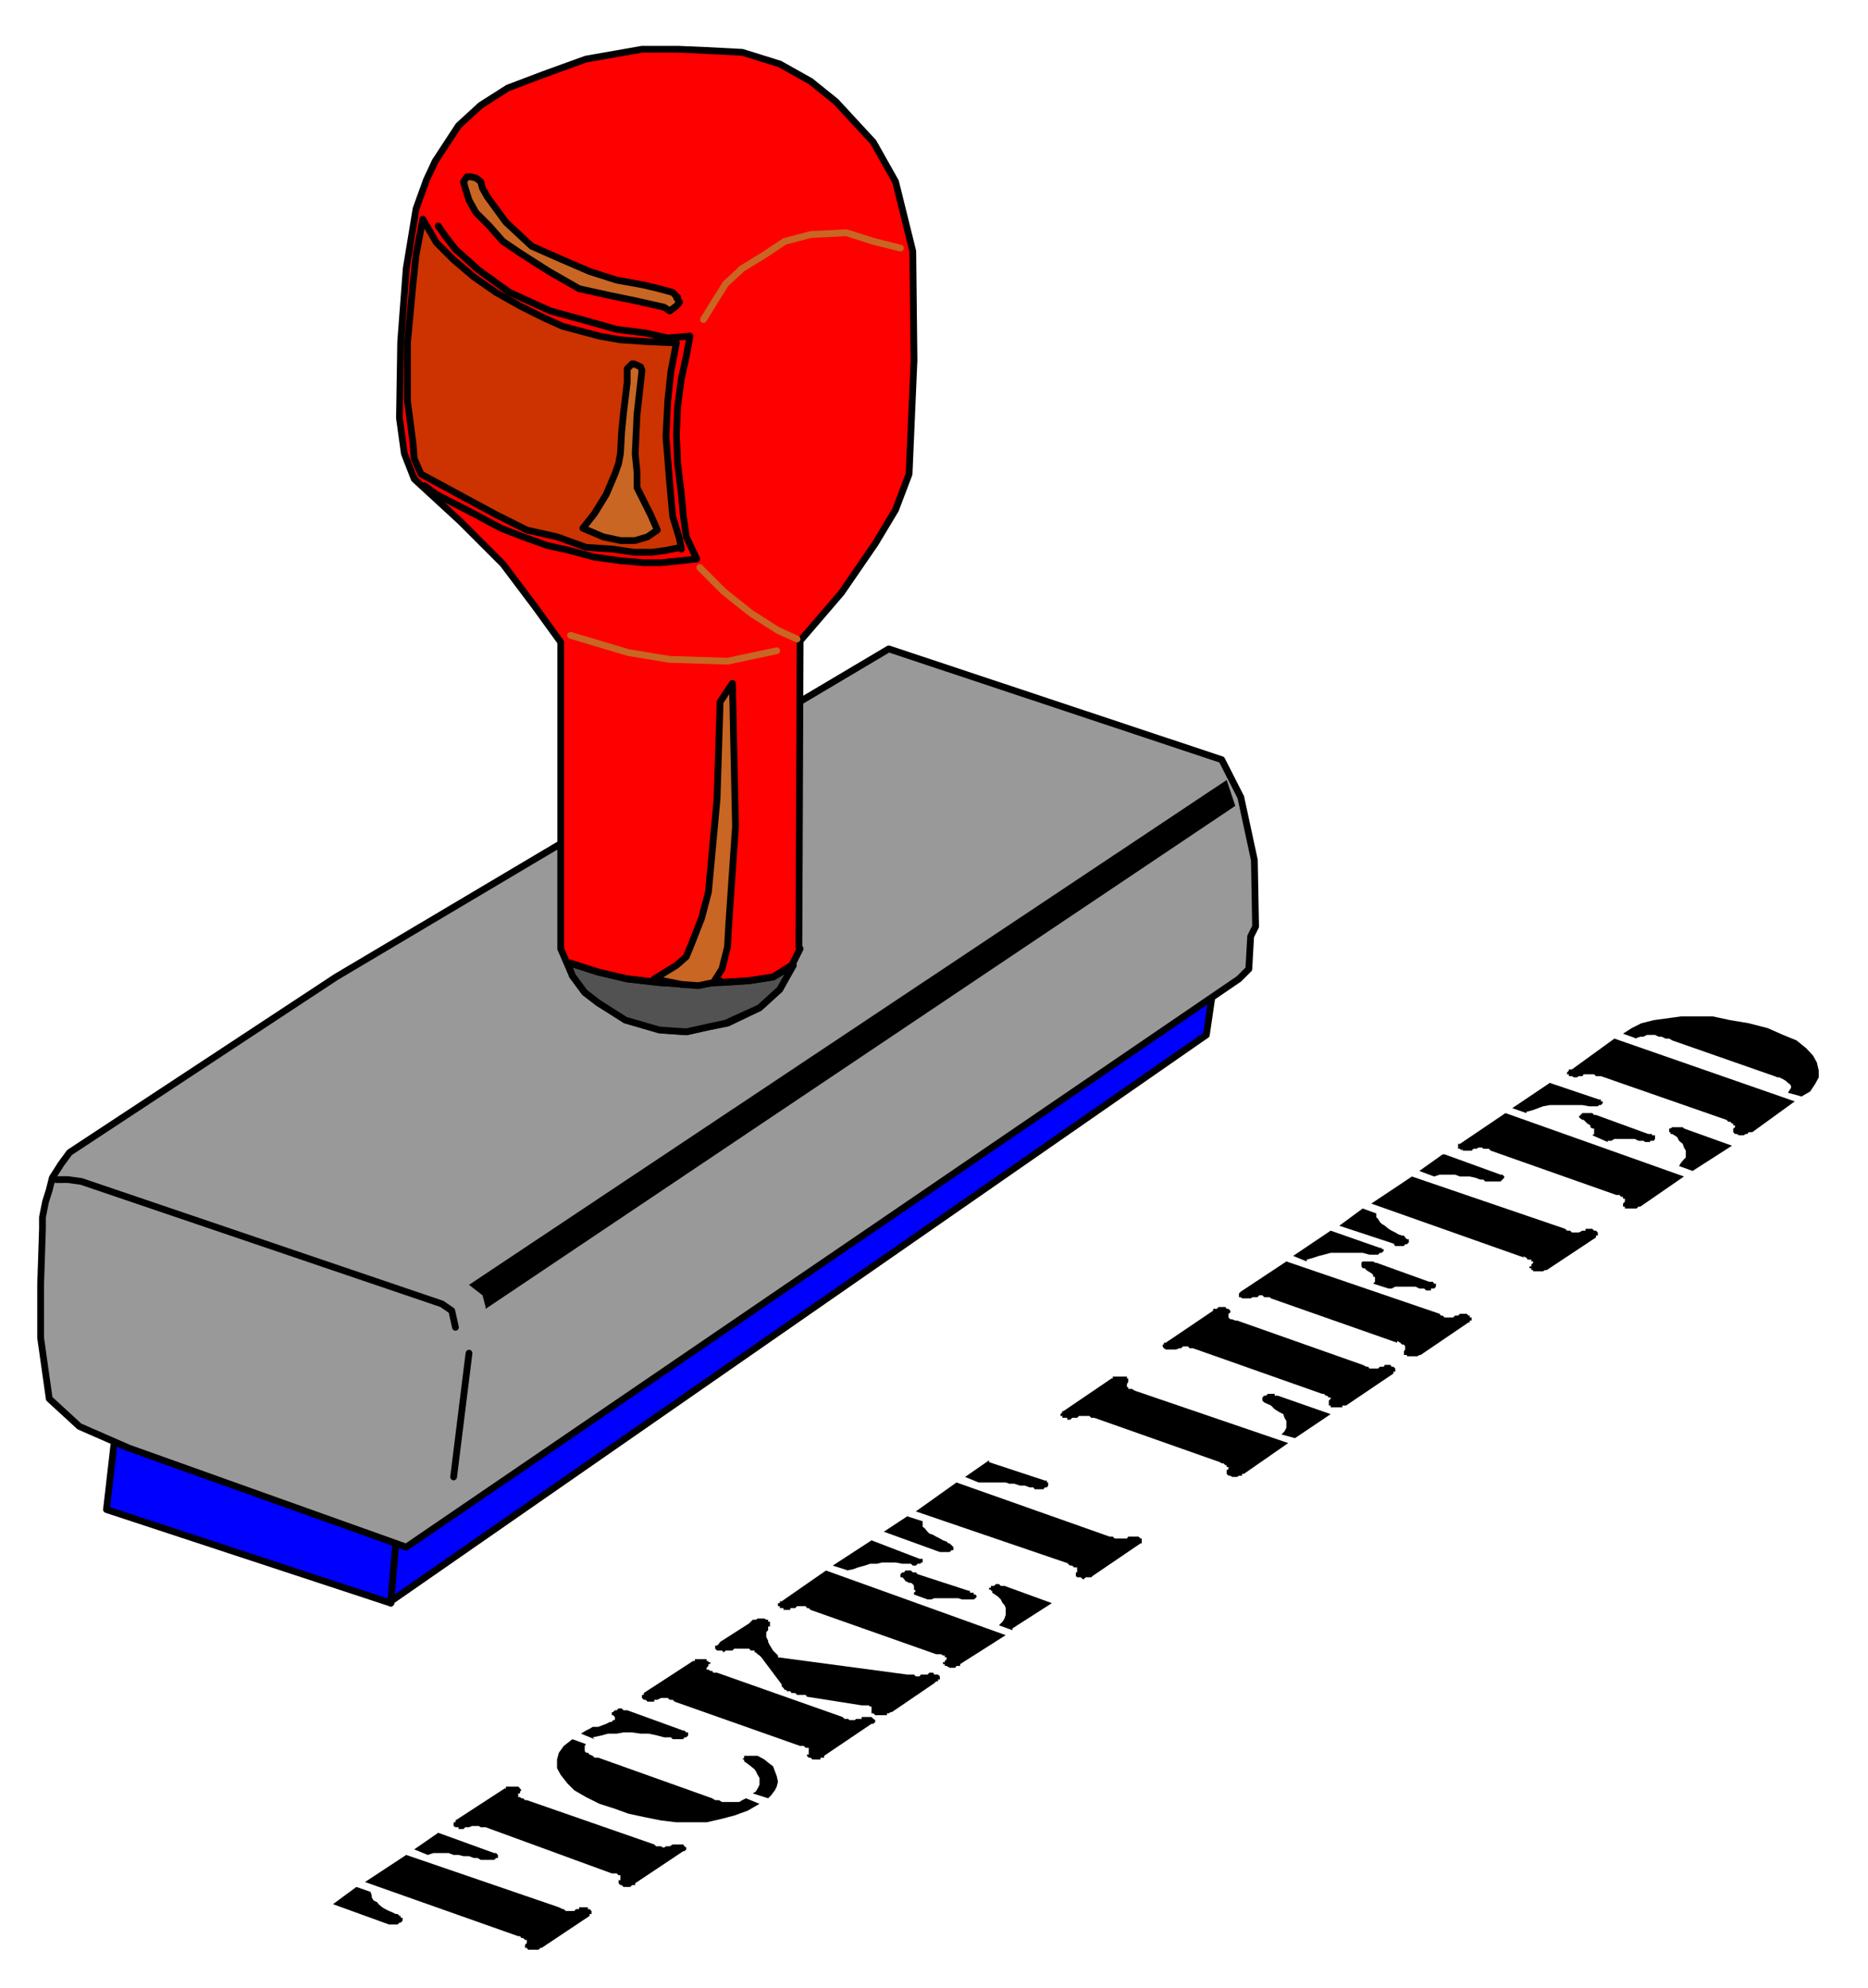 <svg xmlns="http://www.w3.org/2000/svg" fill-rule="evenodd" height="521.822" preserveAspectRatio="none" stroke-linecap="round" viewBox="0 0 3035 3229" width="490.455"><style>.brush1{fill:#00f}.pen1{stroke:none}.pen2{stroke:#000;stroke-width:11;stroke-linejoin:round}.brush3{fill:#000}.brush5{fill:#c96623}</style><path class="pen1 brush1" d="m635 2601 1325-920 17-116-1370 950 28 89v-3z"/><path class="pen2" fill="none" d="m635 2601 1325-920 17-116-1370 950 28 89h0"/><path class="pen1 brush1" d="m635 2601 19-221-456-146-25 218 462 152v-3z"/><path class="pen2" fill="none" d="m635 2601 19-221-456-146-25 218 462 152h0"/><path class="pen1" style="fill:#999" d="m2029 1574-16 16-1353 923-451-161-80-35-49-45-14-99v-86l3-91v-19l5-25 6-19 5-20 14-22 14-19 433-285 898-533 541 180 31 61 22 102 2 108-8 16-3 53z"/><path class="pen2" fill="none" d="m2029 1574-16 16-1353 923-451-161-80-35-49-45-14-99v-86l3-91v-19l5-25 6-19 5-20 14-22 14-19 433-285 898-533 541 180 31 61 22 102 2 108-8 16-3 53h0M737 2399l25-201"/><path class="pen1 brush3" d="m789 2123-5-19-22-17 1231-820 14 42-1218 817v-3z"/><path class="pen2" fill="none" d="m740 2156-6-27-16-11-586-199-22-3H91"/><path class="pen1" style="fill:red" d="m1298 1538 2-497 67-78 55-80 33-55 22-58 8-185-2-177-28-113-36-64-61-66-41-33-50-28-61-19-58-3-47-2h-58l-91 16-69 25-58 22-44 28-36 33-38 58-14 30-17 47-16 97-9 119-2 124 8 58 16 41 75 69 69 69 52 69 42 58v498l19 44 20 27 22 17 47 28 55 16 41 3 36-8 31-6 52-25 33-30 33-66-2-3z"/><path class="pen2" fill="none" d="m1298 1538 2-497 67-78 55-80 33-55 22-58 8-185-2-177-28-113-36-64-61-66-41-33-50-28-61-19-58-3-47-2h-58l-91 16-69 25-58 22-44 28-36 33-38 58-14 30-17 47-16 97-9 119-2 124 8 58 16 41 75 69 69 69 52 69 42 58v498l19 44 20 27 22 17 47 28 55 16 41 3 36-8 31-6 52-25 33-30 33-66h0"/><path class="pen1 brush5" d="m1099 483 5 8-5 6-11 8-9-6-49-11-39-8-50-11-49-28-47-30-28-19-22-25-22-22-11-20-6-19-3-11 6-8h5l9 2 8 6 3 11 8 14 8 11 22 30 42 39 50 22 44 19 44 14 44 8 25 6 11 3 11 3 8 8h-2z"/><path class="pen2" fill="none" d="m1099 483 5 8-5 6-11 8-9-6-49-11-39-8-50-11-49-28-47-30-28-19-22-25-22-22-11-20-6-19-3-11 6-8h5l9 2 8 6 3 11 8 14 8 11 22 30 42 39 50 22 44 19 44 14 44 8 25 6 11 3 11 3 8 8h0"/><path class="pen2" fill="none" d="m712 367 11 16 17 22 38 34 50 36 66 30 58 16 50 14 47 6 36 8 36-3-6 33-8 36-6 45-2 47 2 46 6 50 3 33 5 36 17 36-28 3-30 3h-28l-36-3-44-6-41-11-36-8-39-14-36-14-41-22-64-33-19-14"/><path class="pen1" style="fill:#c30" d="m1107 889-25 5-22 3h-30l-34-5-44-3-47-17-49-11-50-25-50-27-72-39-11-25-2-25-9-69v-94l9-96 5-47 11-58 22 38 28 28 33 28 36 25 39 22 38 19 31 14 30 8 30 8 34 6 44 3 47 2-9 47-5 47-3 58 6 75 5 55 11 36 3 17v-3z"/><path class="pen2" fill="none" d="m1107 889-25 5-22 3h-30l-34-5-44-3-47-17-49-11-50-25-50-27-72-39-11-25-2-25-9-69v-94l9-96 5-47 11-58 22 38 28 28 33 28 36 25 39 22 38 19 31 14 30 8 30 8 34 6 44 3 47 2-9 47-5 47-3 58 6 75 5 55 11 36 3 17h0"/><path fill="none" d="m1463 403-44-11-44-14-58 3-42 11-33 22-36 22-27 25-17 27-19 31m-6 403 39 39 44 35 44 28 31 14m-33 19-80 17-94-3-67-11-94-28" style="stroke:#c96623;stroke-width:11;stroke-linejoin:round"/><path class="pen1" style="fill:#525252" d="m1170 1593-52 6-47-3-52-6-47-11-50-16 8 22 20 27 22 17 44 28 55 16 44 3 36-8 28-6 55-25 33-30 22-39-33 19-39 6-47 3v-3z"/><path class="pen2" fill="none" d="m1170 1593-52 6-47-3-52-6-47-11-50-16 8 22 20 27 22 17 44 28 55 16 44 3 36-8 28-6 55-25 33-30 22-39-33 19-39 6-47 3h0"/><path class="pen1 brush5" d="m1068 861-16 11-20 6h-24l-28-6-33-14 19-24 19-31 14-33 6-17 3-16 2-36 3-30 6-50v-22l8-8h3l11 5 2 6-8 71-3 64 3 30v25l22 44 11 25z"/><path class="pen2" fill="none" d="m1068 861-16 11-20 6h-24l-28-6-33-14 19-24 19-31 14-33 6-17 3-16 2-36 3-30 6-50v-22l8-8h3l11 5 2 6-8 71-3 64 3 30v25l22 44 11 25h0m218 707-30 19-39 6-47 3-52 3-47-3-52-6-47-11-50-16"/><path class="pen1 brush5" d="m1063 1590 36-22 16-14 9-22 16-41 11-42 14-151 5-158 20-30 5 232-11 160-2 36-9 36-14 22-24 5-28-2-44-9z"/><path class="pen2" fill="none" d="m1063 1590 36-22 16-14 9-22 16-41 11-42 14-151 5-158 20-30 5 232-11 160-2 36-9 36-14 22-24 5-28-2-44-9h0"/><path class="pen1 brush3" d="M839 3145h6l2 3h3l3 3h3v5l-3 3v5h3l2 3h17l3-3h2l78-52v-3h3v-5l-3-3h-3v-3h-14v3h-5l-3 3h-14l-3-3h-2l-6-3-248-85-67 44 249 88h-3zm-127-168-39 27 22 9 9-3h25l8 3h8l8 2h9l8 3h6l5 3h22l3-3h3v-5l-3-3h-3l-91-33zm-83 146 3 3h14l3-3h2l3-3v-5h-3v-3h-2l-3-3h-3l-6-3-5-2-6-3-5-3-6-5-2-3-6-3-3-5v-3l-2-6-23-8-38 28 91 33-3-3zm227-199h-3l-3-3h-3l-2-2h-3v-6h3v-3l2-2-2-3-3-3h-20v3h-2l-80 52v3h-3v6l3 2h5v3h8l3-3h6l5-2h11l3 2h8l205 75h8l3 3h3v8h-3v5l3 3h2l3 3h11l3-3h5v-3l78-52h2l3-3v-3l-3-2-2-3h-17l-5 3h-6l-3 2h-2l-3-2h-8l-3-3-207-72zm107-102 14-3 11-3h14l11-2h14l14 2h13l14 3 11 3h11l3 3h17l2-3h3l3-3v-5h-3l-3-3h-2l-91-33h-6l-3-3h-5l-3 3h-3l-3 3h-2v5h2l3 3v5h-3l-2 3h-3l-6 3-8 3-5 2h-9l-5 3-6 3-5 3-3 2 22 9-3-3zm249 41 8 6 6 5 2 3 3 6 3 5v11l-3 6-3 5-5 3 25 8 5-5 6-8 3-6 2-8-2-9-3-8-3-8-8-6-6-5-11-6h-22v3l-3 3h3v3l3 2h3-3zm0 58-6 3-5 3h-28l-5-3h-6l-5-3-185-66h-6l-3-3-5-2-3-3h-3l-2-3v-8l2-3-22-8-14 11-8 11-3 11v14l6 11 11 14 11 11 19 11 22 11 25 8 22 8 28 6 25 5 25 3h49l22-5 23-6 22-8 19-11-22-9zm52-232-5-5-3-3-3-5-2-3-3-6v-2l-3-6v-8l3-3v-6h3v-8h-3v-3h-3l-3-2h-11l-3 2h-5l-3 3-3 3-47 30-2 3-3 3h-3v5l3 3h8l3 3 3-3h11l3-3h24l3 3h6v3h2l3 3 3 2 3 3 33 44v3l3 3 2 3h3v2h6l2 3h6l3 3h14l2 3 89 14h11l3 2h2v11h3l3 3h19v-3h3l3-2h2l69-47 3-3h3v-3h3v-5l-3-3h-6l-2-3h-6l-3 3h-11l-2 3h-6l-3-3h-11l-210-28v-3z"/><path class="pen1 brush3" d="M1162 2717h-3l-2-3h-3l-3-2h-3v-3l3-3v-3h3v-3h-3v-2h-3v-3h-19v3h-3l-80 52v3h-3v5l3 3h3l3 3h11v-3h5l6-3h11l3 3h5l3 3 204 72h6l3 3h5v11h-3v2l3 3h3l3 3h13v-3h6v-3l77-52h3l3-3v-3l-3-2-3-3h-16v3h-9l-2 2h-9l-2-2h-6l-3-3-204-72h-3zm108-105h3v3h11v-3h8l3-3h14l2 3h3l3 3 204 72h8l3 2h3v3h3v3l-3 3v2h-3v3h3v3h3l5 3h9l2-3h6v-3l74-47-292-105-72 50h-3v3h-3v5h3v3h3zm105-61 11-2 8-3 11-3 9-3h11l8-2h22l11 2h14l3 3h5l3-3h5v-2h3v-6h-5l-78-30-63 41 25 8h-3zm132 47h6l5-2h39l6 2h19l3-2 2-3-2-3h-3v-3h-6v-3h-2l-83-27-3-3h-5l-3-3h-9l-2 3h-3l-3 3v5h3l3 3 2 3 6 3h3l3 2 2 3v6l3 2-3 3v3l22 8zm138 47 64-41-77-28h-6l-3-3h-5l-3 3h-5v3h-3v3h3v2h2v3l9 6 5 5 3 6 3 3 2 5v11l-2 6-3 5-6 6 22 8v-3zm89-105 5 3h3l3 3h5v8h-2v6l2 2h6l3 3h2l3-3h9l2-2 78-53h2v-8h-2l-3-3h-17l-2 3h-20l-3-3h-5l-249-88-66 47 249 85h-3zm-127-168-39 27 22 9h44l6 2h8l9 3h8l8 3h6l2 3h14l3-3h3l2-3v-5h-2v-3h-3l-91-30v-3zm-80 149h16l3-3h3v-5l-3-3-3-3h-2l-3-3-6-2-5-3-6-3-5-3-6-2-3-3-5-6-3-2v-9l-25-8-38 25 91 33zm317-262-5-3h-6v-3h-2v-5l2-3v-6h-2v-3h-23v3h-2l-78 53h-2v2l-3 3v3h3v3h8v3h5l3-3h8l3-3h17l3 3h5l204 72 3 2h3l3 3h2v3h3v3l-3 2v6l3 3h3l3 2h8l3-2h5v-3h3l72-50-249-85zm260 77 58-39-86-30h-5v-3h-11l-3 3h-3l-3 3v5l3 3 11 5 6 6 8 5 6 3 2 6 3 5v11l-3 6-5 5 22 6zm-94-191h-3l-5-2h-3l-3-3v-6l3-2v-3l-3-3h-3l-2-3h-11l-3 3h-6v3l-77 52h-3v3h-2v3l2 3 3 2h17l5-2h3l3-3h8l3 3h5l6 2 204 72h3l3 3h2l3 3h3v2l-3 3v8h3v3h19v-3h6l77-52v-3h3v-5l-3-3h-3l-2-3h-9l-2 3h-6l-3 3h-14l-2-3h-3l-6-3-204-72zm260 33 5 3 3 3h3l2 3v5l-2 3v6h5v2h17l3-2h2l78-53h2v-3h3v-5h-3v-3h-2l-3-3h-11l-3 3h-5l-3 3h-14l-3-3h-3l-2-3-249-85-74 49-3 3v6h3l2 2h14l3-2h8l3-3h5l3 3h9l2 2 205 72v-3zm-147-132 11-3 9-3 8-2 11-3h52l11 3h14l3-3h3l3-3v-3h-3v-2h-3l-80-28-61 41 22 9v-3zm133 47h5l6-3h33l6 3h8l3 3h8v-3h5l3-3v-5h-3l-2-3h-6l-86-31h-2l-3-2h-17l-2 2v6l2 3h3l3 3 3 2 5 3 3 3v3h3v8l-3 3 25 8zm218-53 6 3 2 3h6v3h3v2l-3 3v3h-3v3h3v3h3v2h16l3-2h3l80-53v-3h3v-5l-3-3h-3l-3-3h-11v3h-5l-6 3h-11l-3-3h-5l-3-3-249-85-66 44 249 88-3-3zm-130-165-38 27 24 9 9-3h25l8 3h16l9 2 8 3h5l3 3h25l3-3 3-3v-2l-3-3h-3l-91-33h-3zm-80 146 3 3h14l2-3h3l3-3v-5h-3l-3-3-2-3h-3l-6-2-5-3-6-3-5-3-6-5-5-3-3-3-3-5-3-3v-6l-22-8-38 28 91 30h-3zm111-155 2 3h14l3-3h5l3-2h6l2 2h9l3 3 204 72h5l3 3h3v3h3v5l-3 3v5h3v3h19l3-3h3l71-49-290-103-74 50h-3v8h3l3 3v-3zm105-60 11-3 8-3 8-3 11-2h53l11 2h14l2-2h3l3-3v-3h-3v-3h-3l-80-27-61 41 23 8v-2zm132 47h6l5-3h33l6 3h8l3 2h8v-2h6l2-3v-6h-5v-2h-6l-85-31h-3l-3-3h-16l-3 3-3 3 3 3 3 2h2l3 3 3 3 5 3v3l3 2h3v9l-3 2 25 11v-2zm138 49 64-41-78-28-2-2h-17l-3 2h-2v6h2v3h3l8 5 3 6 6 5 2 6 3 5v11l-3 3-5 6-3 5 22 8zm-94-215 9-3h5l6-3h13l6 3h5l6 3h6l5 3 166 58 5 2h3l6 3 5 3 3 3 3 2 2 3v3l-2 3-3 5 22 6 14-8 8-12 6-11v-11l-3-13-6-11-11-12-16-13-22-9-25-11-31-8-30-5-28-6h-52l-22 3-22 3-20 5-16 8-14 9 22 8h-3zm-33 0-69 50h-5v2l-3 3v3h3v3h5l3 2h5l3-2h6l2-3h17l3 3h8l204 71 3 3h3l3 3h2v3h3v3l-3 2v6l3 3h3l3 2h8l3-2h3l2-3h6l69-50-293-102z"/></svg>
